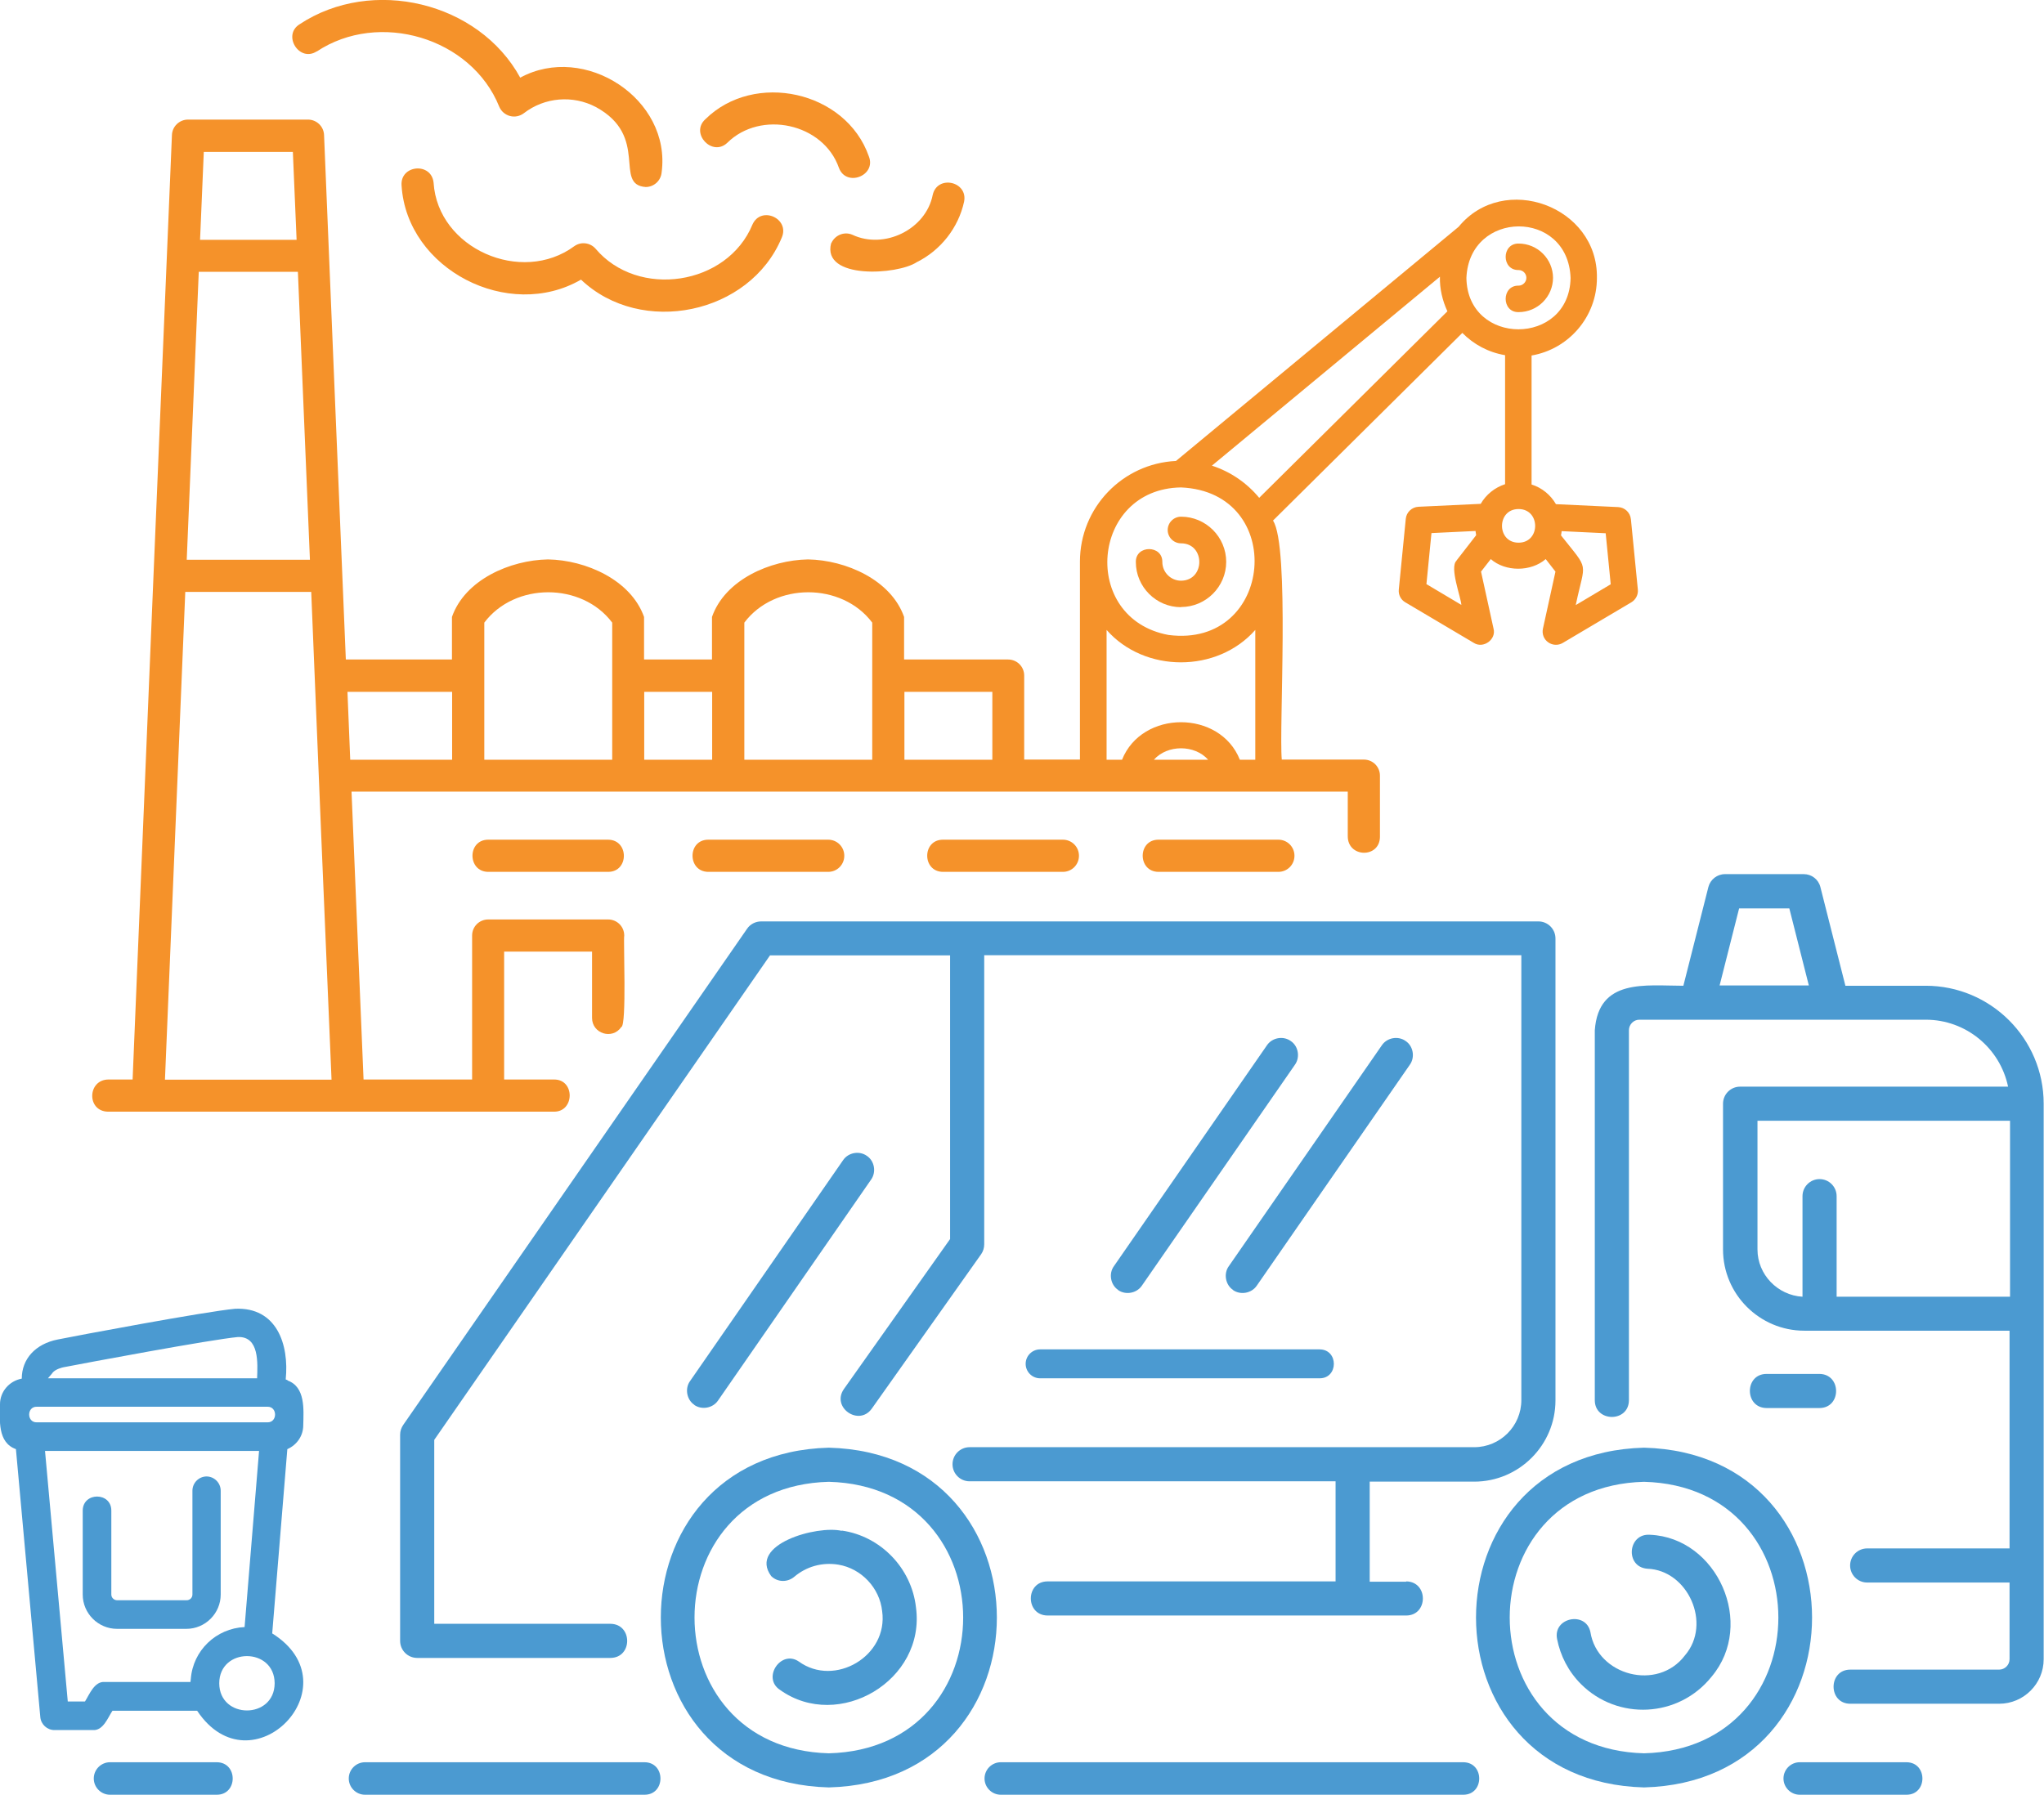 <?xml version="1.0" encoding="UTF-8"?><svg id="b" xmlns="http://www.w3.org/2000/svg" viewBox="0 0 125.77 110.46"><defs><style>.d{fill:#4b9ad1;}.e{fill:#f5922a;}</style></defs><g id="c"><path class="d" d="M90.04,108.46h-28.46c-.55,0-1,.45-1,1s.45,1,1,1h28.46c1.3,0,1.31-1.99,0-2Z"/><path class="d" d="M117.31,108.46h-6.57c-.55,0-1,.45-1,1s.45,1,1,1h6.57c1.3,0,1.31-1.99,0-2Z"/><path class="d" d="M13.34,108.46h-6.57c-.55,0-1,.45-1,1s.45,1,1,1h6.57c1.3,0,1.31-1.99,0-2Z"/><path class="d" d="M39.66,108.46h-17.2c-.55,0-1,.45-1,1s.45,1,1,1h17.2c1.3,0,1.31-1.99,0-2Z"/><path class="d" d="M81.2,83.05h-17.2c-.49,0-.89.4-.89.89s.4.89.89.89h17.2c1.16,0,1.17-1.77,0-1.78Z"/><path class="d" d="M42.72,86.47c.46.32,1.14.2,1.46-.27l9.42-13.6c.33-.46.21-1.15-.26-1.46-.46-.33-1.14-.21-1.46.26,0,0-9.42,13.6-9.42,13.6-.33.45-.21,1.15.26,1.46h0Z"/><path class="d" d="M68.8,79.4c.46.32,1.14.2,1.46-.27l9.42-13.6c.33-.46.21-1.15-.26-1.46-.46-.33-1.14-.21-1.46.26,0,0-9.42,13.6-9.42,13.6-.33.45-.21,1.15.26,1.46h0Z"/><path class="d" d="M75.87,79.4c.46.32,1.14.2,1.46-.27l9.42-13.6c.33-.46.21-1.15-.26-1.46-.46-.33-1.14-.21-1.46.26,0,0-9.42,13.6-9.42,13.6-.33.45-.21,1.15.26,1.46h0Z"/><path class="d" d="M118.51,60.67h-4.96l-1.54-6.08c-.12-.47-.54-.79-1.02-.79h-4.85c-.48,0-.9.33-1.02.79l-1.54,6.08c-2.33,0-5.22-.47-5.45,2.74,0,0,0,22.77,0,22.77,0,1.36,2.09,1.38,2.1,0,0,0,0-22.77,0-22.77,0-.36.29-.65.64-.65h17.63c2.45,0,4.56,1.73,5.06,4.12h-16.49c-.58,0-1.05.47-1.05,1.05v8.97c0,2.76,2.25,5,5,5h12.63v13.4h-8.76c-.58,0-1.05.47-1.05,1.05s.47,1.05,1.05,1.05h8.76v4.72c0,.35-.29.64-.64.64h-9.16c-1.37,0-1.37,2.1,0,2.1,0,0,9.16,0,9.16,0,1.51,0,2.74-1.23,2.74-2.74v-34.19c0-4.01-3.26-7.26-7.26-7.26h0ZM105.81,60.65l1.2-4.74h3.09l1.2,4.74h-5.5,0ZM123.68,79.81h-10.67v-6.19c0-.58-.47-1.05-1.05-1.05s-1.05.47-1.05,1.05v6.19c-1.53-.09-2.77-1.36-2.77-2.91,0,0,0-7.92,0-7.92h15.54v10.83Z"/><path class="d" d="M101.16,89.1c-13.79.36-13.78,20.55,0,20.91,13.79-.36,13.78-20.55,0-20.91ZM101.16,107.91c-11.02-.29-11.02-16.43,0-16.71,11.02.29,11.02,16.43,0,16.71Z"/><path class="d" d="M51.8,94.22c-1.52-.36-5.77.83-4.35,2.78.39.39,1.01.4,1.43.04.71-.6,1.67-.91,2.71-.74,1.42.24,2.54,1.44,2.69,2.86.39,2.77-2.93,4.7-5.13,3.1-1.1-.75-2.28,1.02-1.15,1.75,3.6,2.57,8.98-.58,8.36-5.09-.27-2.4-2.17-4.38-4.57-4.72h0Z"/><path class="d" d="M86.53,97.35h-2.25v-6.16h6.43c2.76,0,5-2.25,5-5v-28.43c0-.58-.47-1.05-1.05-1.05h-47.83c-.34,0-.67.17-.86.45l-21.16,30.54c-.12.18-.19.38-.19.6v12.69c0,.58.47,1.05,1.05,1.05h11.89c1.38-.01,1.37-2.09,0-2.1,0,0-10.84,0-10.84,0v-11.32s20.63-29.77,20.66-29.82h11.08v17.46l-6.54,9.24c-.77,1.13.93,2.3,1.72,1.2,0,0,6.74-9.52,6.74-9.52.12-.18.18-.38.18-.6v-17.79h33.05v27.38c0,1.6-1.3,2.9-2.9,2.9h-31.05c-.58,0-1.05.47-1.05,1.05s.47,1.05,1.05,1.05h22.52v6.16h-17.72c-1.37,0-1.38,2.09,0,2.1,0,0,22.06,0,22.06,0,1.37,0,1.38-2.09,0-2.1h0Z"/><path class="d" d="M51,89.1c-13.79.36-13.78,20.55,0,20.91,13.79-.36,13.78-20.55,0-20.91ZM51,107.91c-11.02-.29-11.02-16.43,0-16.71,11.02.29,11.02,16.43,0,16.71Z"/><path class="d" d="M111.95,84.56h-3.25c-1.37,0-1.37,2.09,0,2.1,0,0,3.25,0,3.25,0,1.37,0,1.37-2.09,0-2.1Z"/><path class="d" d="M17.71,84.95l-.13-.05c.22-2.17-.56-4.46-3.11-4.35-1.84.17-9.72,1.65-10.91,1.89-1.38.27-2.22,1.2-2.22,2.41-.76.14-1.34.79-1.34,1.58-.01.97-.16,2.35.98,2.76l1.5,16.49c.04.45.42.8.87.8h2.36c.64.05.93-.77,1.21-1.19h5.21c3.34,5.01,9.73-1.55,4.62-4.76l.93-11.34c.59-.26.98-.82.98-1.47.02-.95.15-2.37-.98-2.76h0ZM3.23,84.49c.2-.24.63-.33.68-.34,1.39-.27,9.08-1.71,10.73-1.86,1.33-.05,1.21,1.63,1.18,2.54H2.95l.28-.33ZM11.74,103.33l-.02.19h-5.28c-.63-.05-.94.77-1.21,1.2h-1.06l-1.4-15.42h13.17l-.89,10.84c-1.75.08-3.18,1.44-3.31,3.2h0ZM16.9,103.6c-.01,2.23-3.4,2.23-3.41,0,.01-2.23,3.4-2.23,3.41,0ZM16.46,87.54H2.26c-.62.01-.62-.97,0-.96,0,0,14.2,0,14.2,0,.62-.01.62.97,0,.96Z"/><path class="d" d="M12.72,90.87c-.49,0-.88.4-.88.88v6.39c0,.2-.16.35-.36.35h-4.27c-.2,0-.36-.16-.36-.35v-5.17c0-1.15-1.75-1.15-1.76,0,0,0,0,5.17,0,5.17,0,1.16.95,2.11,2.11,2.11h4.27c1.16,0,2.11-.95,2.11-2.11v-6.39c0-.49-.4-.88-.88-.88Z"/><path class="d" d="M101.53,94.46c-1.38-.1-1.55,1.98-.17,2.09,2.49.08,3.99,3.38,2.32,5.33-1.68,2.23-5.39,1.25-5.82-1.43-.27-1.31-2.32-.9-2.05.43.2,1.02.69,1.99,1.47,2.77,2.25,2.25,6,2.09,8.04-.46,2.72-3.24.35-8.55-3.79-8.73Z"/><path class="e" d="M30.04,51.68c-1.29,0-1.29,1.97,0,1.98,0,0,7.38,0,7.38,0,1.29,0,1.29-1.97,0-1.98,0,0-7.38,0-7.38,0Z"/><path class="e" d="M19.49,3.17c3.82-2.54,9.52-.86,11.23,3.4.12.28.36.49.66.57.3.08.61.01.85-.17,1.28-.99,3.02-1.13,4.44-.38,3.32,1.81,1.06,4.78,3.06,4.92.5,0,.93-.38.98-.89.61-4.53-4.74-8-8.7-5.84C29.46.11,22.89-1.45,18.44,1.49c-1.09.67-.02,2.37,1.05,1.67Z"/><path class="e" d="M44.75,8.79c2.05-2.03,5.91-1.21,6.87,1.54.45,1.21,2.32.48,1.84-.71-1.41-4.03-7.05-5.26-10.06-2.28-.95.86.42,2.33,1.35,1.45Z"/><path class="e" d="M36.64,15.3c-.33-.37-.89-.44-1.3-.15-3.25,2.4-8.4.15-8.66-3.9-.13-1.29-2.08-1.11-1.97.18.33,5.16,6.59,8.36,11.04,5.78,3.7,3.52,10.39,2.14,12.35-2.58.52-1.18-1.27-1.99-1.8-.81-1.55,3.76-7.05,4.58-9.66,1.48Z"/><path class="e" d="M51.14,14.97c-.58,2.25,4.09,1.95,5.26,1.17,1.48-.73,2.57-2.12,2.92-3.72.26-1.26-1.65-1.68-1.93-.42-.42,2.12-2.98,3.37-4.94,2.45-.5-.22-1.08.02-1.3.52Z"/><path class="e" d="M43.58,51.68c-1.29,0-1.29,1.97,0,1.98,0,0,7.38,0,7.38,0,.55,0,.99-.44.99-.99s-.44-.99-.99-.99h-7.38Z"/><path class="e" d="M58.02,51.68c-1.29,0-1.29,1.97,0,1.98,0,0,7.38,0,7.38,0,.55,0,.99-.44.99-.99s-.44-.99-.99-.99h-7.38Z"/><path class="e" d="M71.28,51.68c-1.29,0-1.29,1.97,0,1.98,0,0,7.38,0,7.38,0,.55,0,.99-.44.99-.99s-.44-.99-.99-.99h-7.38Z"/><path class="e" d="M72.67,37.36c1.53,0,2.78-1.25,2.78-2.78s-1.25-2.78-2.78-2.78c-.45,0-.82.37-.82.82s.37.82.82.82c1.5,0,1.5,2.29,0,2.3-.63,0-1.15-.52-1.15-1.15.02-1.06-1.65-1.06-1.63,0,0,1.53,1.25,2.78,2.78,2.78Z"/><path class="e" d="M95.56,17.11c0-1.17-.95-2.12-2.12-2.12-1.06-.01-1.06,1.65,0,1.63.27,0,.48.22.48.48s-.22.48-.48.48c-1.06-.02-1.06,1.65,0,1.63,1.17,0,2.12-.95,2.12-2.12Z"/><path class="e" d="M100.35,31.95c-.04-.4-.37-.72-.78-.74l-3.83-.18c-.33-.57-.86-1.01-1.5-1.21v-7.94c2.28-.39,4.02-2.38,4.02-4.77.08-4.41-5.73-6.54-8.51-3.15,0,0-17.39,14.41-17.39,14.41-3.29.16-5.91,2.87-5.91,6.2v12.18h-3.43v-5.17c0-.55-.44-.99-.99-.99h-6.4v-2.62c-.8-2.28-3.58-3.5-5.91-3.54-2.33.04-5.11,1.25-5.91,3.54,0,0,0,2.62,0,2.62h-4.18v-2.62c-.81-2.28-3.58-3.5-5.91-3.54-2.33.04-5.11,1.25-5.91,3.54,0,0,0,2.62,0,2.62h-6.53c-.13-2.95-1.19-28.65-1.34-32.28-.02-.53-.46-.95-.99-.95h-7.38c-.53,0-.97.42-.99.95-.69,16.49-1.75,41.72-2.42,58.13h-1.46c-1.32-.02-1.39,1.95-.06,1.98,0,0,27.45,0,27.45,0,1.27.01,1.3-1.99,0-1.98,0,0-3.07,0-3.07,0v-7.87h5.41v4.08c0,.97,1.25,1.36,1.8.56.34-.08.12-5.33.18-5.63,0-.55-.44-.99-.99-.99h-7.38c-.55,0-.99.44-.99.99v8.86h-6.68l-.74-17.72h61.3v2.74c-.01,1.33,1.95,1.38,1.98.06,0,0,0-3.78,0-3.78,0-.55-.44-.99-.99-.99h-5.05c-.18-1.93.5-13.15-.54-14.71l11.65-11.55c.7.71,1.61,1.2,2.63,1.37v7.94c-.64.21-1.17.64-1.5,1.21l-3.83.18c-.4.02-.74.33-.78.74l-.43,4.36c-.03.31.12.62.4.78l4.22,2.5c.58.37,1.39-.21,1.21-.88,0,0-.77-3.51-.77-3.51l.6-.77c.9.79,2.47.79,3.38,0l.6.77-.77,3.51c-.07.32.05.65.32.84.26.19.62.21.9.04l4.22-2.5c.27-.16.43-.47.4-.78l-.43-4.36ZM12.53,9.35h5.49l.23,5.41h-5.94l.23-5.41ZM12.22,16.73h6.11l.74,17.72h-7.58l.74-17.72ZM10.15,66.45c.25-6.09,1.01-24.24,1.25-30.02h7.75c.37,9.19.86,20.89,1.25,30.02h-10.25ZM27.82,46.76h-6.27l-.17-4.18h6.44v4.18ZM37.67,41.59v5.17h-7.87c0-2.01,0-6.47,0-8.44,1.87-2.49,6-2.49,7.87,0,0,0,0,3.28,0,3.28ZM43.82,46.76h-4.18v-4.18h4.18v4.18ZM53.67,41.59v5.17h-7.87c0-2.01,0-6.47,0-8.44,1.87-2.49,6-2.49,7.87,0,0,0,0,3.28,0,3.28ZM61.06,46.76h-5.41v-4.18h5.41v4.18ZM72.67,30c6.55.28,5.73,9.92-.77,9.08-5.46-1.01-4.79-9,.77-9.08ZM71,46.76c.83-.94,2.51-.94,3.34,0h-3.34ZM76.29,46.76c-1.22-3.08-6.02-3.08-7.25,0h-.95v-7.99c2.34,2.66,6.81,2.66,9.15,0v7.99h-.95ZM77.48,30.64c-.75-.91-1.76-1.61-2.91-1.98l14.03-11.63c-.02.75.16,1.48.46,2.13l-11.58,11.48ZM89.62,34.51c-.44.41.27,2.23.3,2.72l-2.15-1.28.31-3.14,2.71-.13c.01.09.03.17.04.26l-1.21,1.56ZM90.23,17.11c.17-4.21,6.26-4.26,6.41,0-.08,4.21-6.34,4.21-6.41,0ZM93.44,33.4c-1.36,0-1.36-2.07,0-2.07,1.36,0,1.36,2.07,0,2.07ZM96.96,37.23c.58-2.77.87-2.03-.91-4.28.02-.09.03-.17.04-.26l2.71.13.31,3.14-2.15,1.28Z"/></g></svg>